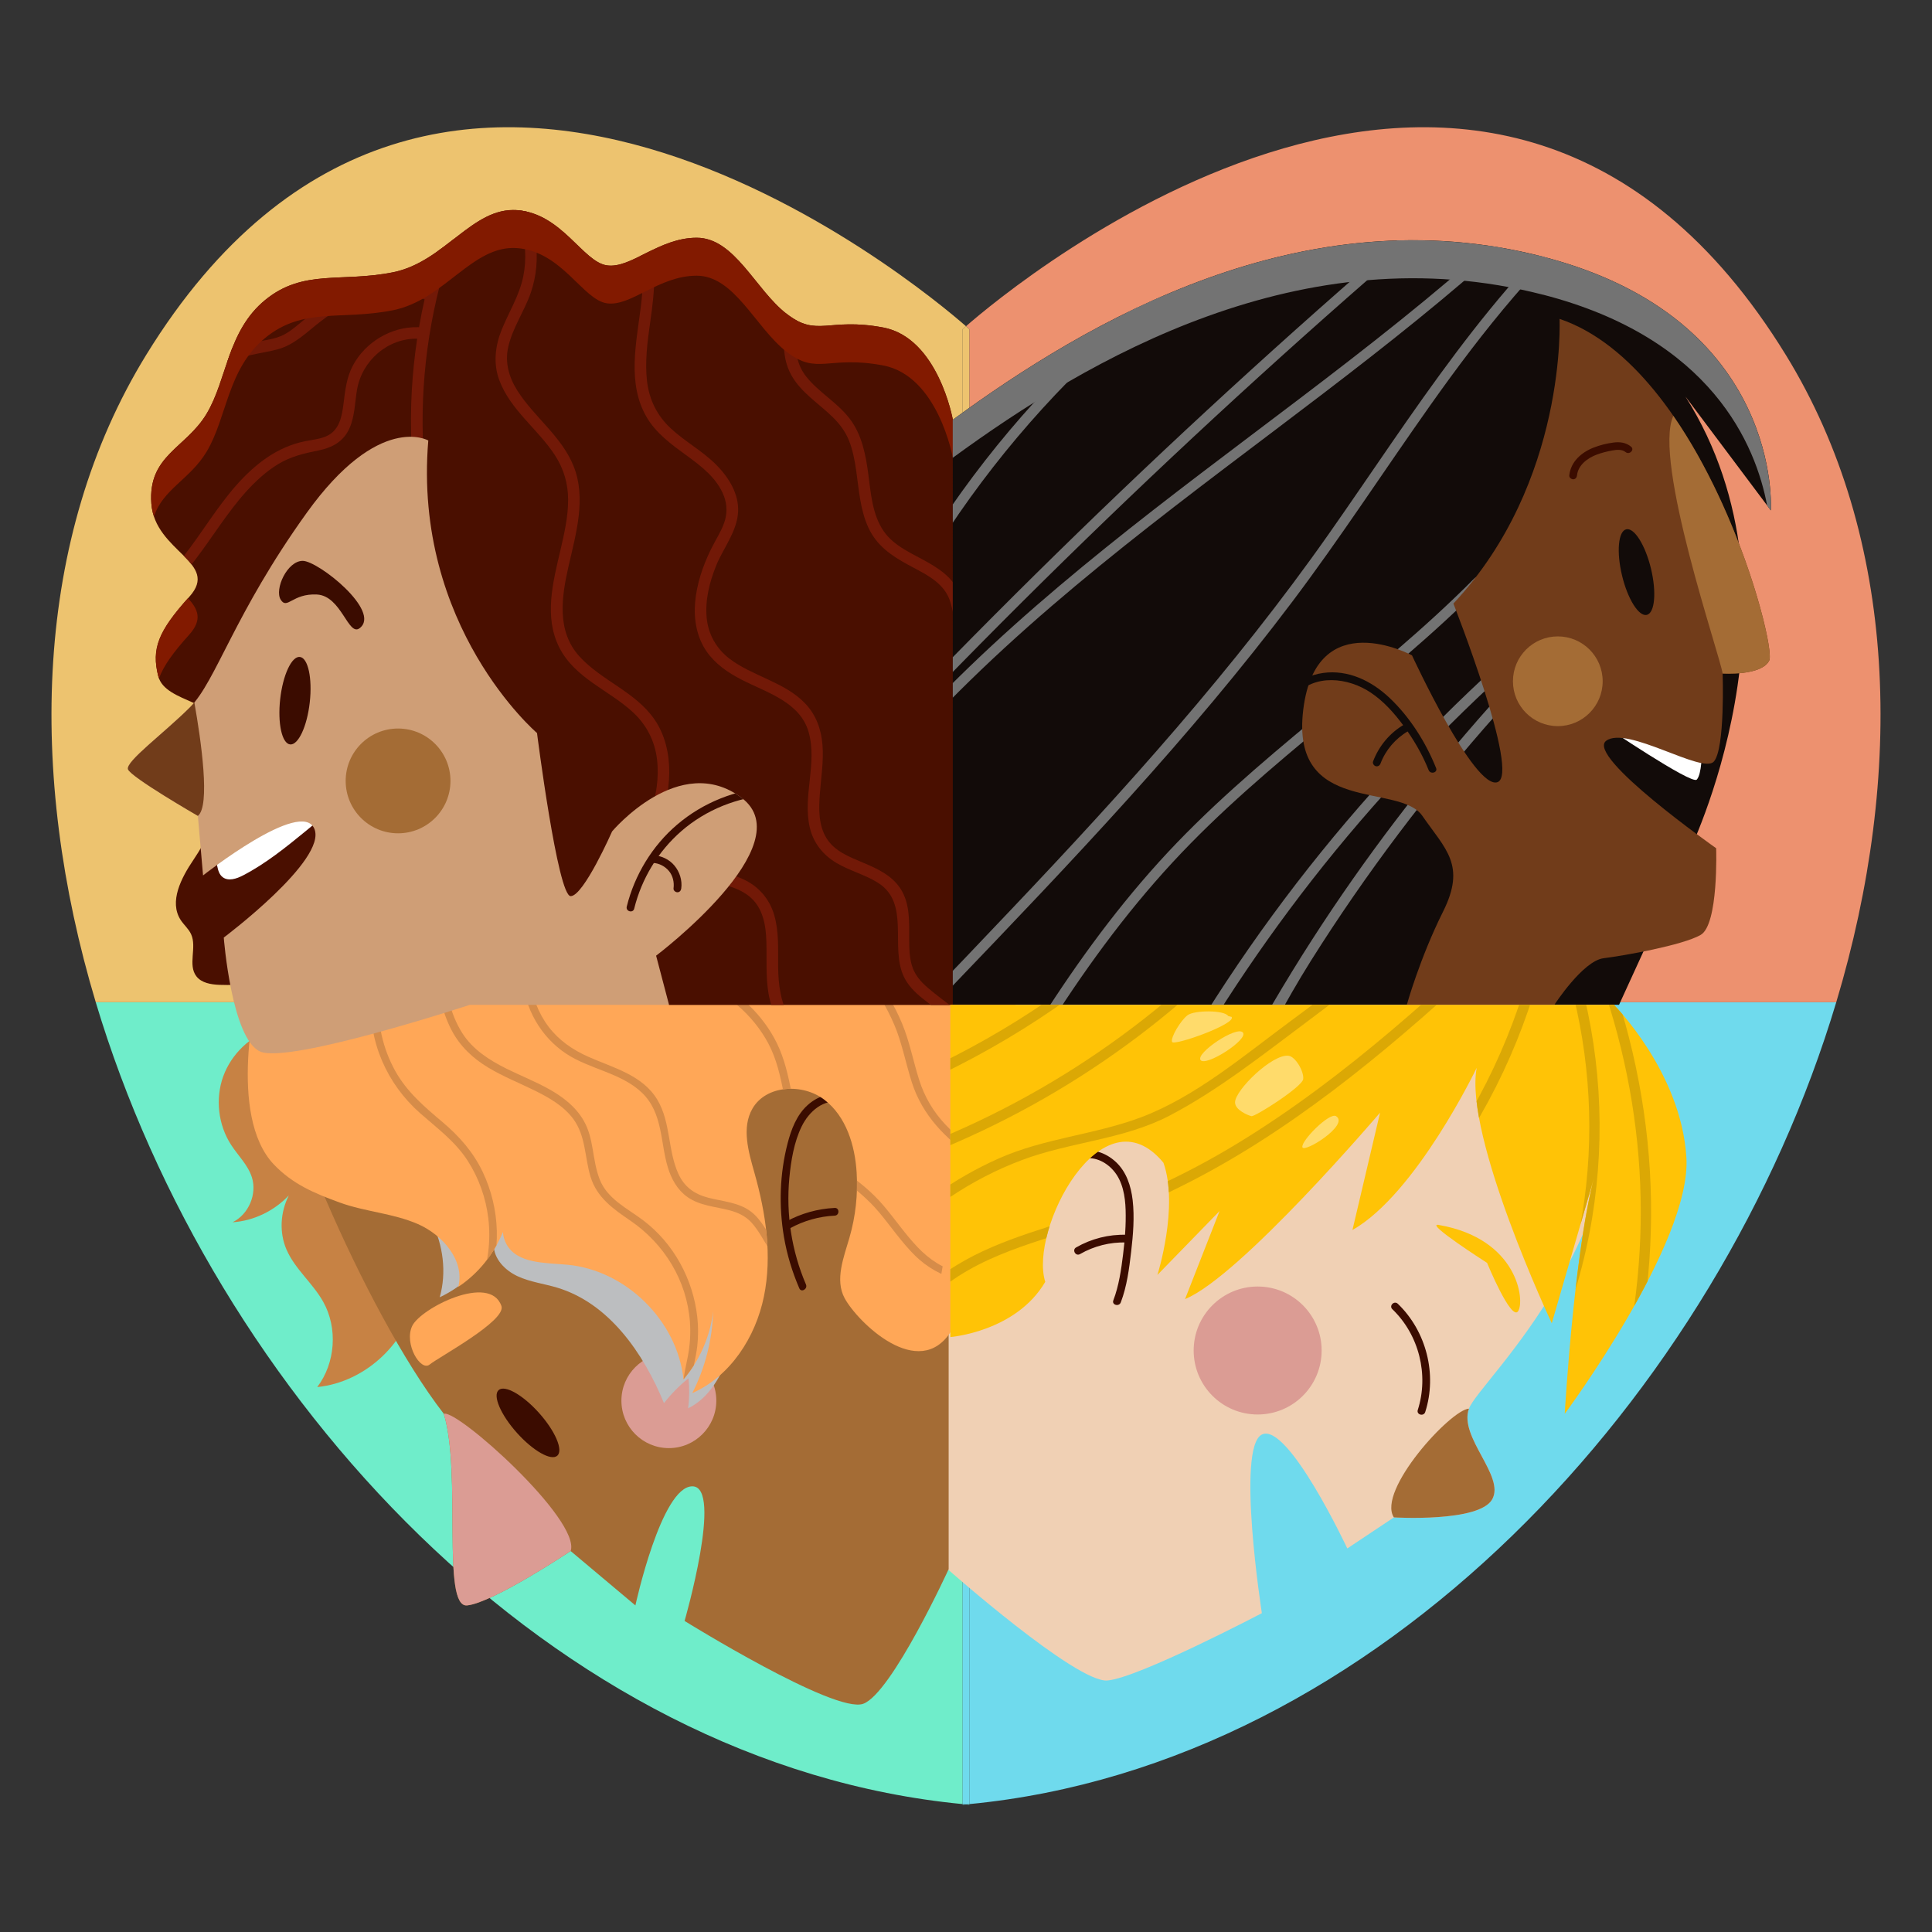 <?xml version="1.0" encoding="UTF-8"?>
<svg xmlns="http://www.w3.org/2000/svg" xmlns:xlink="http://www.w3.org/1999/xlink" viewBox="0 0 500 500">
  <rect x="0" y="0" width="500" height="500" fill="#333333" stroke="none"/>
  <defs>
    <style>
      .cls-1 {
        fill: none;
      }

      .cls-2 {
        clip-path: url(#clippath);
      }

      .cls-3 {
        fill: #ed916f;
      }

      .cls-4 {
        fill: #fff;
      }

      .cls-5 {
        fill: #ffdb6b;
      }

      .cls-6 {
        fill: #edc36f;
      }

      .cls-7 {
        fill: #ffa757;
      }

      .cls-8 {
        fill: #ffc306;
      }

      .cls-9 {
        fill: #f0d0b4;
      }

      .cls-10 {
        fill: #821a00;
      }

      .cls-11 {
        fill: #737373;
      }

      .cls-12 {
        fill: #cf9e76;
      }

      .cls-13 {
        fill: #bcbec0;
      }

      .cls-14 {
        fill: #c78244;
      }

      .cls-15 {
        fill: #db9c94;
      }

      .cls-16 {
        fill: #dba805;
      }

      .cls-17 {
        fill: #d68c49;
      }

      .cls-18 {
        fill: #120b09;
      }

      .cls-19 {
        fill: #713c1a;
      }

      .cls-20 {
        fill: #721907;
      }

      .cls-21 {
        fill: #6fedca;
      }

      .cls-22 {
        fill: #6fdaed;
      }

      .cls-23 {
        fill: #a46c35;
      }

      .cls-24 {
        fill: #3b0c00;
      }

      .cls-25 {
        fill: #4a0f00;
      }

      .cls-26 {
        mix-blend-mode: multiply;
      }

      .cls-27 {
        clip-path: url(#clippath-1);
      }

      .cls-28 {
        clip-path: url(#clippath-3);
      }

      .cls-29 {
        clip-path: url(#clippath-2);
      }

      .cls-30 {
        clip-path: url(#clippath-5);
      }

      .cls-31 {
        mix-blend-mode: screen;
      }

      .cls-32 {
        isolation: isolate;
      }
    </style>
    <clipPath id="clippath">
      <path class="cls-1" d="M266.52,267.61c-1.61-7.61-8.89-12.46-13.31-18.87-2.51-3.65-4.23-8-7.73-10.72-2.66-2.06-6.03-2.92-9.32-3.65-9.07-2.02-19.05-.52-27.53-4.32-3.32-1.49-142,26.65-142,26.65,0,0-7.86,31.93,4.24,44.66,4.82,5.07,10.51,7.48,17.09,9.87,6.58,2.39,13.81,2.76,20.22,5.57,6.41,2.81,12.14,9.44,10.43,16.23,5.16-3.41,9.19-8.46,11.54-14.18,.09,1.11,.38,2.19,.95,3.2,2.83,5.03,9.94,4.73,15.69,5.26,15.2,1.39,28.49,14.5,30.1,29.67,4.2-4.94,6.91-11.15,7.67-17.59-.21,7.33-2.07,14.61-5.4,21.15,9.86-4.37,16.38-14.44,18.54-25,2.17-10.56,.5-21.56-2.43-31.94-1.56-5.52-3.4-11.72-.54-16.69,3.53-6.14,13.01-6.61,18.63-2.29,5.62,4.32,7.91,11.77,8.34,18.85,.35,5.66-.28,11.37-1.86,16.82-1.5,5.18-3.81,10.93-1.25,15.68,3.29,6.11,11.92,6.04,18.8,5.14,1.4-.18,2.91-.41,3.94-1.38,1.23-1.15,1.44-3,1.61-4.68,1.58-15.65,6.82-30.91,15.19-44.23,4.5-7.16,10.15-14.93,8.4-23.2Z"/>
    </clipPath>
    <clipPath id="clippath-1">
      <path class="cls-1" d="M228.53,84.75c-14.29-2.68-16.97,2.68-25.01-3.57-8.04-6.25-13.4-19.65-23.22-19.65s-16.97,8.04-23.22,7.15c-6.25-.89-11.61-13.4-23.22-14.29-11.61-.89-18.76,13.4-32.16,16.08s-23.22-.89-33.05,7.15c-9.83,8.04-9.83,20.55-15.19,29.48-5.36,8.93-15.19,10.72-14.29,23.22,.89,12.51,17.87,15.19,9.83,24.12-8.04,8.93-9.83,13.4-8.04,20.55,1.79,7.15,16.97,6.25,16.97,15.19s10.72,16.08,10.72,16.08l31.26,12.51,73.25,41.31h73.44V108.64s-3.76-21.22-18.06-23.89Z"/>
    </clipPath>
    <clipPath id="clippath-2">
      <path class="cls-1" d="M110.84,114s-12.73-7.37-31.49,18.76c-18.76,26.13-23.45,43.55-30.15,50.25-6.7,6.7-16.75,14.07-16.08,16.08s18.09,12.06,18.09,12.06l1.34,15.41s25.46-20.1,28.81-12.06c3.35,8.04-23.45,28.14-23.45,28.14,0,0,2.01,26.13,9.38,29.48,7.37,3.35,54.27-12.06,54.27-12.06h51.59l-3.35-12.73s38.19-28.81,22.11-40.87c-16.08-12.06-33.5,8.71-33.5,8.71,0,0-7.37,16.75-10.72,16.75s-8.71-42.21-8.71-42.21c0,0-32.16-27.47-28.14-75.7Z"/>
    </clipPath>
    <clipPath id="clippath-3">
      <path class="cls-1" d="M399.33,66.44c62.31,16.08,58.96,65.65,58.96,65.65l-22.11-29.48c33.5,52.93,.43,118.97,.43,118.97l-17.6,38.46H246.58V108.64c34.84-25.46,90.44-58.29,152.75-42.21Z"/>
    </clipPath>
    <clipPath id="clippath-5">
      <path class="cls-1" d="M382.17,276.35s-15.63,32.6-32.16,41.98l7.15-30.37s-36.18,42.43-50.47,48.24l8.93-22.78-16.08,16.53s5.58-17.64,1.56-29.03c-15.86-19.21-34.84,17.42-30.59,30.82-7.59,12.95-24.56,14.29-24.56,14.29v-85.98h171.73s17.42,17.42,18.76,39.53-31.49,66.32-31.49,66.32c0,0,2.68-46.9,8.71-64.98l-12.06,41.54s-22.78-48.46-19.43-66.1Z"/>
    </clipPath>
  </defs>
  <g class="cls-32">
    <g id="Layer_1" data-name="Layer 1">
      <g>
        <g>
          <path class="cls-21" d="M24.78,259.38c30.44,101.51,118.26,197.31,224.36,207.52v-207.52H24.78Z"/>
          <path class="cls-21" d="M250.86,467.07v-.17c-.29,.03-.57,.06-.86,.08,.29,.03,.57,.06,.86,.08Z"/>
          <path class="cls-22" d="M250.86,466.9c106.1-10.2,193.93-106.01,224.36-207.52H250.86v207.52Z"/>
          <path class="cls-22" d="M249.14,467.07c.29-.03,.57-.06,.86-.08-.29-.03-.57-.06-.86-.08v.17Z"/>
          <path class="cls-22" d="M249.14,259.38v207.52c.29,.03,.57,.06,.86,.08,.29-.03,.57-.06,.86-.08v-207.52h-1.71Z"/>
          <path class="cls-6" d="M249.14,85.19s.29-.27,.86-.76c-11.53-10.08-136.82-115.17-212.19,7.46-29.01,47.21-30.77,108.31-13.03,167.49H249.14V85.19Z"/>
          <path class="cls-3" d="M462.19,91.89c-75.36-122.63-200.65-17.54-212.19-7.46,.56,.49,.86,.76,.86,.76v174.19h224.36c17.74-59.17,15.98-120.28-13.03-167.49Z"/>
          <path class="cls-6" d="M249.14,259.38h1.71V85.19s-.29-.27-.86-.76c-.56,.49-.86,.76-.86,.76v174.19Z"/>
        </g>
        <g>
          <path class="cls-9" d="M380.16,364.56c2.68-7.37,46.9-45.56,37.52-104.51-9.38-58.96-172.43,0-172.43,0v146.05s33.31,29.48,41.35,28.81,39.97-17.42,39.97-17.42c0,0-6.7-42.88,0-46.23,6.7-3.35,22.11,29.48,22.11,29.48l12.06-8.04s22.11,1.34,25.46-4.69c3.35-6.03-8.71-16.08-6.03-23.45Z"/>
          <path class="cls-24" d="M279.85,300c3.11-.92,6.27,.58,8.32,2.95,2.4,2.76,3.03,6.64,3.14,10.18,.12,3.84-.19,7.73-.66,11.54s-1.08,8.11-2.52,11.86c-.46,1.2,1.47,1.72,1.93,.53,1.58-4.13,2.17-8.73,2.68-13.1s.9-8.96,.39-13.37c-.43-3.69-1.63-7.41-4.45-9.97-2.53-2.3-6-3.54-9.36-2.54-1.23,.36-.71,2.29,.53,1.93h0Z"/>
          <path class="cls-24" d="M291.5,319.56c-4.55-.14-9.07,1.01-13.01,3.28-1.11,.64-.11,2.37,1.01,1.72,3.65-2.1,7.79-3.14,12-3.01,1.29,.04,1.28-1.96,0-2h0Z"/>
          <path class="cls-14" d="M70.66,266.24c-5.88,1.83-10.79,6.54-12.89,12.33-2.09,5.8-1.31,12.55,2.04,17.72,1.81,2.79,4.35,5.2,5.37,8.37,1.4,4.39-.85,9.65-5,11.66,5.5-.36,10.79-2.95,14.57-6.95-2.2,4.3-2.53,9.58-.6,14.03,2.2,5.06,6.81,8.69,9.5,13.51,3.81,6.81,3.17,15.85-1.55,22.06,12.65-1.25,23.77-11.84,25.64-24.42l-37.08-68.31Z"/>
          <path class="cls-23" d="M71.31,268.09c-2.01,10.72,22.78,71.01,43.55,97.81,4.69,15.41-.67,50.25,6.03,49.58,6.7-.67,26.8-14.07,26.8-14.07l16.75,14.07s6.7-30.82,14.74-30.82-2.01,34.84-2.01,34.84c0,0,38.86,24.12,46.23,21.44,7.37-2.68,22.11-34.84,22.11-34.84v-146.05H69.3"/>
          <circle class="cls-15" cx="173.1" cy="362.49" r="12.28"/>
          <g class="cls-26">
            <path class="cls-13" d="M194.15,318.4c-.95-10.77-5.28-21.44-13.08-28.93l-83.41,13.26c12.42,5.05,19.78,20.1,16.14,33,5.98-2.79,10.99-7.63,13.98-13.52,0,3.58,2.92,6.56,6.16,8.07,3.24,1.51,6.87,1.94,10.29,2.97,13.42,4.07,22.27,16.91,27.61,29.88,1.85-2.38,3.98-4.55,6.34-6.43,.28,2.58,.25,5.2-.1,7.77,5.54-2.67,8.66-8.6,10.88-14.33,3.89-10.09,6.14-20.97,5.19-31.74Z"/>
          </g>
          <path class="cls-24" d="M218.24,283.37c-3.34-.83-6.73,.38-9.24,2.64-2.83,2.55-4.25,6.32-5.18,9.92-2.03,7.87-2.29,16.16-.94,24.16,.78,4.59,2.14,9.05,3.98,13.33,.51,1.18,2.23,.16,1.72-1.01-3.71-8.64-5.18-18.18-4.3-27.54,.42-4.46,1.21-9.29,3.19-13.35,1.86-3.81,5.69-7.34,10.25-6.22,1.25,.31,1.78-1.62,.53-1.93h0Z"/>
          <path class="cls-24" d="M204.47,317.87c3.55-1.95,7.5-3.07,11.55-3.26,1.28-.06,1.29-2.06,0-2-4.4,.21-8.69,1.41-12.56,3.53-1.13,.62-.12,2.34,1.01,1.72h0Z"/>
          <path class="cls-7" d="M266.52,267.61c-1.61-7.61-8.89-12.46-13.31-18.87-2.51-3.65-4.23-8-7.73-10.72-2.66-2.06-6.03-2.92-9.32-3.65-9.07-2.02-19.05-.52-27.53-4.32-3.32-1.49-142,26.65-142,26.65,0,0-7.86,31.93,4.24,44.66,4.82,5.07,10.51,7.48,17.09,9.87,6.58,2.39,13.81,2.76,20.22,5.57,6.41,2.81,12.14,9.44,10.43,16.23,5.16-3.41,9.19-8.46,11.54-14.18,.09,1.11,.38,2.19,.95,3.2,2.83,5.03,9.94,4.73,15.69,5.26,15.2,1.39,28.49,14.5,30.1,29.67,4.2-4.94,6.91-11.15,7.67-17.59-.21,7.33-2.07,14.61-5.4,21.15,9.86-4.37,16.38-14.44,18.54-25,2.17-10.56,.5-21.56-2.43-31.94-1.56-5.52-3.4-11.72-.54-16.69,3.53-6.14,13.01-6.61,18.63-2.29,5.62,4.32,7.91,11.77,8.34,18.85,.35,5.66-.28,11.37-1.86,16.82-1.5,5.18-3.81,10.93-1.25,15.68,3.29,6.11,19.22,21.82,27.59,8.5,4.5-7.16,22.09-68.58,20.35-76.85Z"/>
          <g class="cls-2">
            <g>
              <path class="cls-17" d="M96.04,258.03c-.78,11.47,4.09,22.47,12.65,30.03,4.42,3.9,9.14,7.34,12.37,12.38,2.87,4.47,4.7,9.63,5.32,14.91,.69,5.9-.05,11.97-2.4,17.44-.5,1.17,1.22,2.19,1.72,1.01,4.16-9.72,3.76-20.96-.77-30.49-2.44-5.14-6.08-9.26-10.4-12.91-4.71-3.98-9.22-7.8-12.26-13.27-3.22-5.81-4.7-12.47-4.25-19.1,.09-1.28-1.91-1.28-2,0h0Z"/>
              <path class="cls-17" d="M112.4,250.69c.9,5.44,1.9,11,4.48,15.94,2.18,4.16,5.52,7.29,9.51,9.68s8.01,3.95,12.01,5.93c3.66,1.81,7.41,3.94,9.91,7.27,3.32,4.43,2.98,9.99,4.53,15.06,1.64,5.36,5.87,8.31,10.29,11.33,8.78,6,14.62,15.47,15.42,26.17,.22,2.99,.03,5.97-.53,8.92-.66,3.44-1.61,6.92-1.18,10.45,.61,4.96,5.59,10.17,10.83,7.72,1.16-.54,.15-2.27-1.01-1.72-2.25,1.05-4.66-.33-6.1-2.08-1.88-2.28-2.03-5.25-1.68-8.07,.36-2.99,1.22-5.9,1.57-8.89,.29-2.53,.28-5.09,0-7.61-1.1-9.75-6.09-18.97-13.94-24.93-4.13-3.13-9.33-5.53-11.32-10.66s-1.42-10.51-4.15-15.21c-4.21-7.24-12.93-9.91-19.99-13.43-4.46-2.23-8.72-4.94-11.44-9.24-3.24-5.12-4.28-11.28-5.25-17.15-.21-1.27-2.13-.73-1.93,.53h0Z"/>
              <path class="cls-17" d="M135.22,253.12c.54,7.83,4.72,15.2,11.28,19.56,6.13,4.07,14.27,4.95,19.67,10.15s4.7,12.81,6.66,19.27c.92,3.03,2.45,5.82,5.07,7.68,3.19,2.27,7.22,2.48,10.88,3.44,2.23,.59,4.23,1.52,5.79,3.27,1.75,1.98,3.02,4.44,4.41,6.67,3.13,5.03,6.26,10.06,9.39,15.09,.68,1.09,2.41,.09,1.72-1.01-2.69-4.33-5.39-8.66-8.08-12.99-1.35-2.16-2.67-4.35-4.05-6.49-1.05-1.62-2.21-3.18-3.79-4.33-3.16-2.29-7.2-2.51-10.86-3.46s-6.22-2.83-7.75-6.2c-2.77-6.09-1.94-13.28-5.43-19.14-3.84-6.45-11.52-8.3-17.92-11.16-3.98-1.78-7.52-4.19-10.19-7.69s-4.49-8.08-4.81-12.66c-.09-1.28-2.09-1.29-2,0h0Z"/>
              <path class="cls-17" d="M167.84,251.84c8.47-.26,16.81,2.94,23.19,8.48,3.15,2.73,5.82,6,7.79,9.68,2.2,4.11,3.13,8.59,4.06,13.12s2.1,9.27,4.97,13.1c2.57,3.44,6.05,6,9.5,8.5,3.75,2.73,7.24,5.53,10.23,9.11s5.82,7.76,9.28,11.17c5.85,5.77,16.81,9.96,23.47,3.02,.89-.93-.52-2.34-1.41-1.41-2.76,2.88-6.81,3.46-10.59,2.65-4.27-.91-7.79-3.3-10.78-6.41-3.26-3.4-5.9-7.33-8.95-10.91s-6.32-6.1-9.92-8.72-7.27-5.23-9.75-8.93c-2.66-3.97-3.51-8.75-4.45-13.35-.87-4.28-1.98-8.42-4.1-12.27-1.94-3.53-4.52-6.73-7.52-9.41-6.82-6.1-15.82-9.71-25.01-9.42-1.28,.04-1.29,2.04,0,2h0Z"/>
              <path class="cls-17" d="M223.78,252.5c3.13,3.87,5.73,8.17,7.68,12.75s2.94,9.9,4.52,14.85c2.71,8.5,8.77,14.73,16.08,19.57,4.09,2.71,8.44,4.99,12.81,7.22,1.14,.58,2.15-1.14,1.01-1.72-7.57-3.86-15.39-7.92-21.27-14.2-3.08-3.28-5.33-7.11-6.7-11.4-1.56-4.89-2.47-9.92-4.45-14.68s-4.86-9.6-8.26-13.79c-.81-1-2.21,.42-1.41,1.41h0Z"/>
            </g>
          </g>
          <g>
            <path class="cls-25" d="M53.35,206.83c3.15,4.72-.07,10.95-3.25,15.64s-6.43,10.89-3.33,15.64c.83,1.27,2.06,2.28,2.69,3.67,1.55,3.39-.91,7.93,1.36,10.88,1.34,1.74,3.78,2.13,5.98,2.22,5.55,.23,11.14-.58,16.4-2.37,3.41-1.16,8.08-2.32,9.88,.8,1.27,2.2,.53,5.9,2.96,6.64,.79,.24,1.64,0,2.4-.33,3.85-1.64,6.46-5.19,9.29-8.26,2.83-3.07,6.57-5.97,10.73-5.57-2.24-16.09-7.26-31.79-14.77-46.19"/>
            <path class="cls-4" d="M55.23,220.98c1.21,1.84,.65,4.69,2.4,6.03,1.47,1.13,3.59,.41,5.24-.44,5.87-3.04,11.05-7.24,16.17-11.42,2.54-2.07,5.12-4.19,6.83-6.97"/>
            <path class="cls-25" d="M228.53,84.75c-14.29-2.68-16.97,2.68-25.01-3.57-8.04-6.25-13.4-19.65-23.22-19.65s-16.97,8.04-23.22,7.15c-6.25-.89-11.61-13.4-23.22-14.29-11.61-.89-18.76,13.4-32.16,16.08s-23.22-.89-33.05,7.15c-9.83,8.04-9.83,20.55-15.19,29.48-5.36,8.93-15.19,10.72-14.29,23.22,.89,12.51,17.87,15.19,9.83,24.12-8.04,8.93-9.83,13.4-8.04,20.55,1.79,7.15,16.97,6.25,16.97,15.19s10.72,16.08,10.72,16.08l31.26,12.51,73.25,41.31h73.44V108.64s-3.76-21.22-18.06-23.89Z"/>
            <g class="cls-27">
              <g>
                <path class="cls-20" d="M109.77,119.71c-1.33-17.52,.63-35.21,5.79-52.01,1.48-4.83,3.22-9.58,5.23-14.22,.76-1.75-1.82-3.28-2.59-1.51-7.15,16.57-11.19,34.39-11.77,52.43-.17,5.1-.05,10.21,.34,15.31,.14,1.91,3.14,1.93,3,0h0Z"/>
                <path class="cls-20" d="M127.54,46.41c6.64,6.36,9.72,16.17,7.87,25.19-1.01,4.91-3.71,9.13-5.57,13.73-1.69,4.19-2.22,8.71-.64,13.01,2.86,7.76,10.03,12.71,14.42,19.48,2.28,3.51,3.41,7.34,3.41,11.53,0,4.43-1,8.78-2,13.07-1.91,8.18-4.31,17.24-.27,25.18s12.8,10.98,18.99,16.68c3.53,3.25,5.69,7.4,6.28,12.18,.29,2.39,.24,4.84-.08,7.22-.36,2.67-1.19,5.19-1.89,7.78s-.92,5.08,.07,7.51c.76,1.87,2.07,3.4,3.65,4.64,3.64,2.84,8.07,3.75,12.48,4.66s9.31,2.09,11.86,6.21c2.29,3.69,2.25,8.31,2.26,12.5,.01,4.51-.12,9.18,1.36,13.51s4.3,8.23,7.96,11.04c1.82,1.4,3.81,2.46,5.95,3.27,1.81,.68,2.59-2.21,.8-2.89-4.23-1.6-7.82-4.71-10.13-8.59s-2.9-8.54-2.94-13.17,.23-9-1-13.29-4.23-7.7-8.4-9.48-8.98-2.03-13.35-3.51c-3.76-1.27-8.18-3.92-8.2-8.4-.01-2.67,1.21-5.24,1.81-7.81s.93-5.05,.96-7.6c.06-4.86-1.05-9.88-3.85-13.91-4.94-7.13-13.61-9.95-19.35-16.22-6.1-6.67-4.63-15.66-2.79-23.71s4.56-17.32,1.24-25.57c-3.1-7.72-10.14-12.64-14.52-19.5-2.19-3.44-3.32-7.29-2.4-11.35,1.12-4.97,4.17-9.24,5.83-14.02,3-8.66,1.54-18.76-3.47-26.39-1.22-1.85-2.64-3.56-4.24-5.09-1.39-1.33-3.51,.78-2.12,2.12h0Z"/>
                <path class="cls-20" d="M159.94,55.53c6.99,5.61,6.92,15.62,5.92,23.74-1.16,9.41-3.61,19.9,1.46,28.64,2.47,4.25,6.48,7.14,10.38,9.98s7.93,5.93,9.66,10.51c.87,2.31,.86,4.65,.03,6.98s-2.33,4.57-3.44,6.86c-2.09,4.31-3.65,8.92-4.06,13.72-.37,4.38,.44,8.98,2.98,12.64,2.26,3.25,5.53,5.49,9.01,7.28,6.44,3.33,15.16,5.75,17.39,13.57,2.31,8.09-1.6,16.58,.31,24.74,.93,3.99,3.46,7.13,6.96,9.18s7.32,2.98,10.67,5.09c8.47,5.33,3.01,16.62,6.73,24.36,1.06,2.21,2.83,3.98,4.72,5.5,2.23,1.79,4.57,3.45,6.86,5.16,4.84,3.61,9.68,7.22,14.51,10.83,2.39,1.78,4.77,3.56,7.16,5.34,1.55,1.15,3.04-1.45,1.51-2.59-4.84-3.61-9.68-7.22-14.51-10.83s-9.6-6.79-14.05-10.57c-1.85-1.57-3.41-3.37-4.12-5.72-.66-2.17-.71-4.44-.72-6.68-.01-4.47,.29-9.36-2.26-13.28-2.25-3.45-5.99-5.17-9.65-6.71s-7.38-2.96-9.48-6.32-2.02-7.58-1.74-11.42c.31-4.23,1.02-8.47,.69-12.72-.31-4-1.63-7.74-4.42-10.69s-6.2-4.62-9.66-6.26-7.07-3.12-10.09-5.47c-3.29-2.56-5.37-6.21-5.79-10.37-.48-4.71,.74-9.47,2.51-13.8s5.37-8.73,5.61-13.78c.23-4.74-2.55-9.06-5.78-12.27-3.51-3.48-7.92-5.87-11.55-9.21s-5.69-7.51-6.25-12.38,.09-9.99,.79-14.9c1.2-8.41,2.39-17.95-2.15-25.64-1.05-1.78-2.41-3.36-4.02-4.65-1.49-1.2-3.62,.91-2.12,2.12h0Z"/>
                <path class="cls-20" d="M198,67.11c4.53,1.73,5.51,7.66,5.38,11.89-.19,6.13-1.74,12.53,1.48,18.2,2.55,4.49,7.08,7.24,10.68,10.78,1.75,1.72,3.21,3.66,4.14,5.94,.99,2.43,1.48,5.05,1.87,7.63,.75,5.06,1.01,10.29,3.19,15s5.96,7.24,10.18,9.56c3.76,2.06,8.27,3.99,10.34,7.99,1.39,2.69,1.34,5.89,2.61,8.65,1.14,2.5,3.02,4.62,4.98,6.52,2.29,2.21,4.75,4.22,6.95,6.52s4.31,4.92,6.12,7.65c3.7,5.57,6.38,11.74,7.94,18.24,.45,1.87,3.34,1.08,2.89-.8-2.8-11.65-9.14-22.25-18.01-30.29-2.11-1.92-4.34-3.76-6.15-5.98-.84-1.02-1.58-2.16-2.12-3.37-.69-1.54-.93-3.22-1.3-4.85-.58-2.58-1.65-4.86-3.49-6.78-1.59-1.66-3.56-2.93-5.54-4.06-4.01-2.29-8.76-4.16-11.46-8.11-2.92-4.27-3.29-9.68-3.95-14.66s-1.65-10.38-4.95-14.58-7.88-6.66-11.1-10.7c-4.59-5.78-2.15-12.97-2.27-19.66-.1-5.47-2.06-11.51-7.59-13.62-1.8-.69-2.58,2.21-.8,2.89h0Z"/>
                <path class="cls-20" d="M108.08,84.68c-6.88-.15-13.59,3.91-16.79,9.99-1.61,3.07-1.96,6.37-2.38,9.75-.39,3.15-1,6.74-4.12,8.31-1.75,.88-3.8,1.06-5.7,1.43s-3.57,.91-5.28,1.65c-3.29,1.42-6.25,3.52-8.89,5.93-5.58,5.08-9.64,11.47-13.97,17.58-4.71,6.65-10.17,13.53-17.97,16.64-1.77,.71-1,3.61,.8,2.89,14.3-5.71,20.18-20.8,29.87-31.56,2.47-2.74,5.2-5.27,8.36-7.19s6.62-2.77,10.31-3.5,6.61-2.34,8.13-5.78c1.38-3.11,1.38-6.57,1.93-9.88,1.27-7.57,7.93-13.46,15.72-13.29,1.93,.04,1.93-2.95,0-3h0Z"/>
                <path class="cls-20" d="M110.94,74.7c-8.5-4.89-18.57-1.63-26.13,3.47-1.99,1.34-3.89,2.81-5.76,4.3s-3.58,3.12-5.66,4.19-4.74,1.35-7.1,1.85c-2.49,.53-4.97,1.15-7.41,1.87-5.61,1.64-11.07,3.78-16.33,6.33-1.73,.84-.22,3.43,1.51,2.59,4.47-2.17,9.09-4.01,13.84-5.49,2.36-.74,4.74-1.39,7.15-1.95,2.27-.53,4.6-.86,6.85-1.47,4.43-1.19,7.67-4.62,11.22-7.32s7.63-5.42,12.07-6.78c4.69-1.44,9.9-1.49,14.25,1.01,1.67,.96,3.18-1.62,1.51-2.59h0Z"/>
              </g>
            </g>
            <g class="cls-29">
              <path class="cls-12" d="M110.84,114s-12.73-7.37-31.49,18.76c-18.76,26.13-23.45,43.55-30.15,50.25-6.7,6.7-16.75,14.07-16.08,16.08s18.09,12.06,18.09,12.06l1.34,15.41s25.46-20.1,28.81-12.06c3.35,8.04-23.45,28.14-23.45,28.14,0,0,2.01,26.13,9.38,29.48,7.37,3.35,54.27-12.06,54.27-12.06h51.59l-3.35-12.73s38.19-28.81,22.11-40.87c-16.08-12.06-33.5,8.71-33.5,8.71,0,0-7.37,16.75-10.72,16.75s-8.71-42.21-8.71-42.21c0,0-32.16-27.47-28.14-75.7Z"/>
              <g>
                <path class="cls-24" d="M164.13,235.15c1.92-7.75,6.18-14.81,12.21-20.06,6.35-5.53,14.54-8.8,22.92-9.33,1.28-.08,1.29-2.08,0-2-8.81,.56-17.31,3.92-24.03,9.66-6.43,5.48-11,13.02-13.03,21.21-.31,1.25,1.62,1.78,1.93,.53h0Z"/>
                <path class="cls-24" d="M169.12,223.33c1.51,.11,3,.88,4.01,2.1s1.39,2.89,1.18,4.49c-.07,.54,.51,1,1,1,.6,0,.93-.46,1-1,.28-2.11-.41-4.27-1.76-5.9s-3.35-2.54-5.42-2.69c-.54-.04-1,.49-1,1,0,.57,.46,.96,1,1h0Z"/>
              </g>
              <ellipse class="cls-24" cx="76.34" cy="181.33" rx="11.39" ry="3.85" transform="translate(-112.36 237.02) rotate(-83.61)"/>
              <path class="cls-24" d="M93.08,162.57c-2.97,2.27-4.69-8.37-11.05-8.71s-7.7,4.02-9.38,1.34,1.67-10.05,5.69-10.05,20.43,13.06,14.74,17.42Z"/>
              <path class="cls-19" d="M50.3,181.79c-.36,.44-.73,.85-1.1,1.22-6.7,6.7-16.75,14.07-16.08,16.08s18.09,12.06,18.09,12.06c3.26-2.56,.86-19.35-.91-29.36Z"/>
              <circle class="cls-23" cx="103.02" cy="202.1" r="13.56"/>
            </g>
            <path class="cls-18" d="M399.33,66.44c62.31,16.08,58.96,65.65,58.96,65.65l-22.11-29.48c33.5,52.93,.43,118.97,.43,118.97l-17.6,38.46H246.58V108.64c34.84-25.46,90.44-58.29,152.75-42.21Z"/>
            <g class="cls-28">
              <g>
                <path class="cls-11" d="M235.15,153.84c25.86-46.3,65.54-83.78,113.22-106.99,1.55-.75,.19-3.07-1.35-2.31-48.06,23.4-88.11,61.29-114.18,107.95-.84,1.51,1.47,2.86,2.31,1.35h0Z"/>
                <path class="cls-11" d="M237.6,183.15c56.87-58.98,117.57-114.18,181.67-165.2,1.35-1.07-.56-2.96-1.89-1.89-64.1,51.02-124.8,106.22-181.67,165.2-1.2,1.24,.7,3.14,1.89,1.89h0Z"/>
                <path class="cls-11" d="M231.34,196.95c28.67-33.06,63.79-59.3,98.53-85.56,16.53-12.5,33.04-25.06,48.81-38.51,15.61-13.31,33.53-27.56,42.49-46.46,.73-1.55-1.57-2.91-2.31-1.35-9.13,19.26-27.82,33.87-43.78,47.38-16.8,14.21-34.39,27.45-51.95,40.71-33.14,25.03-66.35,50.39-93.69,81.91-1.13,1.3,.76,3.2,1.89,1.89h0Z"/>
                <path class="cls-11" d="M415.4,49.42c-29.53,24.61-49.62,57.59-71.46,88.69-24.46,34.83-52.96,66.41-82.21,97.23-8.24,8.68-16.47,17.37-24.84,25.94-4.32,4.42-8.71,8.78-13.31,12.91-5.21,4.68-12.39,12.63-20.12,11.12-1.68-.33-2.41,2.25-.71,2.58,7.67,1.5,13.52-3.9,19.01-8.56,8.8-7.47,16.77-15.85,24.75-24.18,15.43-16.1,30.85-32.22,45.78-48.79,14.71-16.33,28.94-33.1,42.17-50.66,12.45-16.52,23.71-33.87,35.65-50.75,13.81-19.52,28.74-38.27,47.19-53.64,1.33-1.11-.58-2.99-1.89-1.89h0Z"/>
                <path class="cls-11" d="M381.61,149.64c-25.81,26.08-57.05,46.22-81.72,73.49-24.43,27-42.18,59.07-59.31,90.96-.82,1.52,1.5,2.87,2.31,1.35,17.39-32.38,35.41-65.01,60.5-92.18,24.4-26.42,54.86-46.21,80.12-71.73,1.21-1.23-.68-3.12-1.89-1.89h0Z"/>
                <path class="cls-11" d="M383.96,175.43c-20.08,18.73-38.4,39.26-54.63,61.42-8.19,11.18-15.83,22.75-22.91,34.67-3.54,5.96-6.93,12-10.17,18.13-1.71,3.23-6.25,8.53-4.91,12.36,.18,.51,.69,1.05,1.29,.98,1.07-.13,1.49-.26,1.97-1.29,.32-.69,.17-1.39-.48-1.83l-.33-.22c-1.43-.97-2.77,1.35-1.35,2.31l.33,.22-.48-1.83c.61-1.32,2.73-2.78,3.61-4.22,.8-1.3,1.42-2.75,2.13-4.1,1.43-2.73,2.9-5.43,4.39-8.13,3.17-5.72,6.47-11.37,9.9-16.95,6.66-10.82,13.79-21.34,21.38-31.53,15.57-20.92,33.09-40.31,52.16-58.09,1.26-1.18-.63-3.07-1.89-1.89h0Z"/>
                <path class="cls-11" d="M385.43,182.91c-16.83,18.92-32.23,39.07-45.93,60.38-6.92,10.76-13.38,21.81-19.44,33.07-6.55,12.16-12.94,24.38-21.87,34.99-1.1,1.31,.78,3.22,1.89,1.89,16.18-19.22,25.84-43.38,39.16-64.56,14.22-22.6,30.34-43.93,48.08-63.88,1.14-1.29-.75-3.19-1.89-1.89h0Z"/>
              </g>
            </g>
            <path class="cls-4" d="M414.99,187.7s22.78,15.41,24.12,14.07,1.34-7.37,1.34-7.37l-25.46-6.7Z"/>
            <path class="cls-19" d="M403.61,82.51s2.01,42.21-27.47,73.69c0,0,17.42,44.22,11.39,46.23-6.03,2.01-22.11-32.83-22.11-32.83,0,0-24.79-13.4-28.14,14.07s24.79,18.76,30.82,27.47c6.03,8.71,11.39,12.73,5.36,24.79-6.03,12.06-9.38,24.12-9.38,24.12h38.19s7.37-11.39,12.73-12.06c5.36-.67,20.43-3.35,25.12-6.03,4.69-2.68,4.02-22.44,4.02-22.44,0,0-33.83-23.78-28.47-27.8,5.36-4.02,24.95,8.71,27.88,5.36,2.93-3.35,2.27-22.78,2.27-22.78,0,0,10.05,.67,12.06-3.35,2.01-4.02-16.75-75.7-54.27-88.43Z"/>
            <ellipse class="cls-18" cx="423.53" cy="148.09" rx="3.85" ry="11.39" transform="translate(-22.91 103.32) rotate(-13.55)"/>
            <path class="cls-23" d="M445.81,174.3s10.05,.67,12.06-3.35c1.39-2.77-7.11-37.72-24.81-63.32-5.36,11.5,12.08,61.98,12.75,66.67Z"/>
            <circle class="cls-23" cx="403.16" cy="176.31" r="11.61"/>
            <path class="cls-24" d="M408.13,123.03c.28-2.68,2.75-4.5,5.09-5.37,1.3-.49,2.68-.83,4.04-1.08,1.1-.2,2.51-.34,3.44,.42,.99,.81,2.41-.6,1.41-1.41-1.29-1.06-2.85-1.27-4.47-1.07-1.75,.22-3.54,.66-5.19,1.31-3.18,1.24-5.94,3.64-6.32,7.21-.06,.54,.5,.99,1,1,.59,0,.94-.46,1-1h0Z"/>
            <path class="cls-18" d="M335.07,180.13c5.07-5.85,13.81-4.82,19.69-.88,3.32,2.23,6.06,5.29,8.42,8.49,2.63,3.58,4.9,7.44,6.55,11.56,.47,1.18,2.41,.66,1.93-.53-2.69-6.7-6.81-13.22-12.09-18.2-4.64-4.36-10.66-7.31-17.15-6.41-3.36,.47-6.52,1.97-8.76,4.56-.84,.97,.57,2.39,1.41,1.41h0Z"/>
            <path class="cls-18" d="M357.28,197.59c1.32-3.49,3.87-6.46,7.09-8.34,1.11-.65,.11-2.37-1.01-1.72-3.69,2.15-6.5,5.54-8.01,9.53-.19,.5,.21,1.1,.7,1.23,.56,.15,1.04-.19,1.23-.7h0Z"/>
            <g class="cls-31">
              <path class="cls-10" d="M228.53,84.75c-14.29-2.68-16.97,2.68-25.01-3.57-8.04-6.25-13.4-19.65-23.22-19.65s-16.97,8.04-23.22,7.15c-6.25-.89-11.61-13.4-23.22-14.29-11.61-.89-18.76,13.4-32.16,16.08s-23.22-.89-33.05,7.15c-9.83,8.04-9.83,20.55-15.19,29.48-5.36,8.93-15.19,10.72-14.29,23.22,.09,1.21,.33,2.33,.68,3.37,2.27-7.07,9.35-9.66,13.61-16.77,5.36-8.93,5.36-21.44,15.19-29.48,9.83-8.04,19.65-4.47,33.05-7.15,13.4-2.68,20.55-16.97,32.16-16.08,11.61,.89,16.97,13.4,23.22,14.29,6.25,.89,13.4-7.15,23.22-7.15s15.19,13.4,23.22,19.65c8.04,6.25,10.72,.89,25.01,3.57,14.29,2.68,18.06,23.89,18.06,23.89v-9.83s-3.76-21.22-18.06-23.89Z"/>
              <path class="cls-10" d="M48.64,154.8c-7.74,8.67-9.46,13.12-7.7,20.16,.05,.21,.12,.42,.2,.62,1.17-3.24,3.65-6.68,7.84-11.34,3.5-3.89,2.26-6.6-.34-9.44Z"/>
            </g>
            <g class="cls-31">
              <path class="cls-11" d="M399.33,76.26c43.66,11.27,55.08,38.98,58,54.56l.95,1.27s3.35-49.58-58.96-65.65c-62.31-16.08-117.91,16.75-152.75,42.21v9.83c34.84-25.46,90.44-58.29,152.75-42.21Z"/>
            </g>
          </g>
          <ellipse class="cls-24" cx="136.63" cy="368.25" rx="3.85" ry="11.39" transform="translate(-210.73 184.91) rotate(-41.82)"/>
          <path class="cls-15" d="M114.86,365.9c4.69,15.41-.67,50.25,6.03,49.58,6.7-.67,26.8-14.07,26.8-14.07,2.68-8.04-29.48-36.85-32.83-35.51Z"/>
          <path class="cls-7" d="M129.77,338c-2.94-8.55-20.93,.57-23.1,5.17s2.2,11.87,4.52,9.97,19.89-11.32,18.58-15.15Z"/>
          <path class="cls-8" d="M382.17,276.35s-15.63,32.6-32.16,41.98l7.15-30.37s-36.18,42.43-50.47,48.24l8.93-22.78-16.08,16.53s5.58-17.64,1.56-29.03c-15.86-19.21-34.84,17.42-30.59,30.82-7.59,12.95-24.56,14.29-24.56,14.29v-85.98h171.73s17.42,17.42,18.76,39.53-31.49,66.32-31.49,66.32c0,0,2.68-46.9,8.71-64.98l-12.06,41.54s-22.78-48.46-19.43-66.1Z"/>
          <g class="cls-30">
            <g>
              <path class="cls-16" d="M230.77,283.71c23.69-9.7,45.38-23.22,64.48-40.26,1.29-1.15-.61-3.04-1.89-1.89-18.75,16.72-40.05,30.05-63.3,39.57-1.57,.64-.89,3.24,.71,2.58h0Z"/>
              <path class="cls-16" d="M226.94,303.51c37.21-12.17,70.74-33.54,97.44-62.18,1.18-1.26-.72-3.16-1.89-1.89-26.4,28.31-59.47,49.46-96.26,61.49-1.63,.53-.93,3.12,.71,2.58h0Z"/>
              <path class="cls-16" d="M229.66,323.44c9.8-10.18,21.58-18.25,34.84-23.23,12.54-4.71,26.27-5.25,38.24-11.52,12.65-6.62,24.29-15.9,35.71-24.42,11.72-8.74,23.16-17.84,34.35-27.26,1.32-1.11-.58-3-1.89-1.89-11.96,10.07-24.22,19.78-36.8,29.06-12.08,8.91-24.85,19.8-39.07,25.07-11.97,4.44-24.74,5.31-36.53,10.54-11.62,5.15-21.94,12.6-30.74,21.75-1.2,1.24,.7,3.14,1.89,1.89h0Z"/>
              <path class="cls-16" d="M240.98,335.75c11.95-11.22,28.16-14.4,43.17-19.62,14.54-5.06,28.31-12.07,41.3-20.3,26.83-17.01,50.17-38.86,73.22-60.54,1.26-1.18-.64-3.08-1.89-1.89-23.97,22.54-48.24,45.28-76.47,62.48-13.82,8.42-28.43,15.08-43.85,19.97-13.36,4.23-26.92,8.2-37.37,18.02-1.26,1.18,.64,3.08,1.89,1.89h0Z"/>
              <path class="cls-16" d="M371.22,306.57c14.05-18.28,23.86-39.15,28.99-61.62,.38-1.68-2.2-2.4-2.58-.71-5.09,22.26-14.81,42.88-28.72,60.98-1.05,1.37,1.28,2.7,2.31,1.35h0Z"/>
              <path class="cls-16" d="M405.28,250.55c5.81,19.4,7.47,39.76,4.78,59.84-1.29,9.67-3.57,19.19-6.79,28.4-1.76,5.03-3.8,9.97-6.14,14.76-.95,1.96-1.95,3.9-3,5.81-.7,1.28-1.41,2.54-2.15,3.79-1.17,1.5-1.78,3.21-1.86,5.15l-1.83,.48,.42,.18c1.57,.68,2.93-1.63,1.35-2.31l-.42-.18c-.7-.3-1.39-.18-1.83,.48-.68,1.02-.63,1.42-.13,2.53,.25,.56,.97,.73,1.51,.62,3.3-.68,4.68-4.81,6.19-7.47,2.57-4.52,4.87-9.19,6.92-13.98,4.58-10.69,7.85-21.93,9.74-33.41,3.59-21.85,2.17-44.19-4.18-65.4-.49-1.65-3.08-.95-2.58,.71h0Z"/>
              <path class="cls-16" d="M414.43,254.07c6.25,18.02,9.77,36.81,10.16,55.9,.19,9.31-.35,18.62-1.62,27.84-1.35,9.82-2.79,20.58-9.48,28.34-1.12,1.3,.77,3.2,1.89,1.89,5.55-6.43,7.57-14.25,9.06-22.46,1.83-10.13,2.78-20.43,2.86-30.73,.15-20.95-3.43-41.72-10.28-61.5-.56-1.62-3.15-.92-2.58,.71h0Z"/>
            </g>
          </g>
          <path class="cls-23" d="M386.19,388.01c3.35-6.03-8.71-16.08-6.03-23.45-4.69,.22-23.89,21.21-19.43,28.14,0,0,22.11,1.34,25.46-4.69Z"/>
          <path class="cls-8" d="M372.34,317c-3.94-.68,12.51,9.83,12.51,9.83,0,0,6.25,15.19,8.04,12.51s0-18.76-20.55-22.33Z"/>
          <path class="cls-24" d="M360.34,338.82c6.9,6.62,9.5,16.98,6.58,26.08-.39,1.23,1.53,1.75,1.93,.53,3.13-9.75,.29-20.93-7.1-28.02-.93-.89-2.34,.52-1.41,1.41h0Z"/>
          <circle class="cls-15" cx="325.48" cy="349.51" r="16.56"/>
          <path class="cls-5" d="M333.48,273.23c-4.2-.53-13.85,8.9-13.85,12.06,0,2.01,3.35,3.35,4.24,3.57s13.18-7.59,13.4-9.6-2.01-5.81-3.8-6.03Z"/>
          <path class="cls-5" d="M321.65,267.2c-1.59-1.82-12.28,5.36-10.94,7.15s12.51-5.36,10.94-7.15Z"/>
          <path class="cls-5" d="M317.85,262.95c-.89-1.56-8.71-1.56-10.5-.22s-4.47,5.81-4.02,6.92,16.75-4.69,15.41-6.48"/>
          <path class="cls-5" d="M345.77,288.86c-1.71-1.07-9.16,6.48-8.71,8.04s12.28-5.81,8.71-8.04Z"/>
        </g>
      </g>
    </g>
  </g>
</svg>